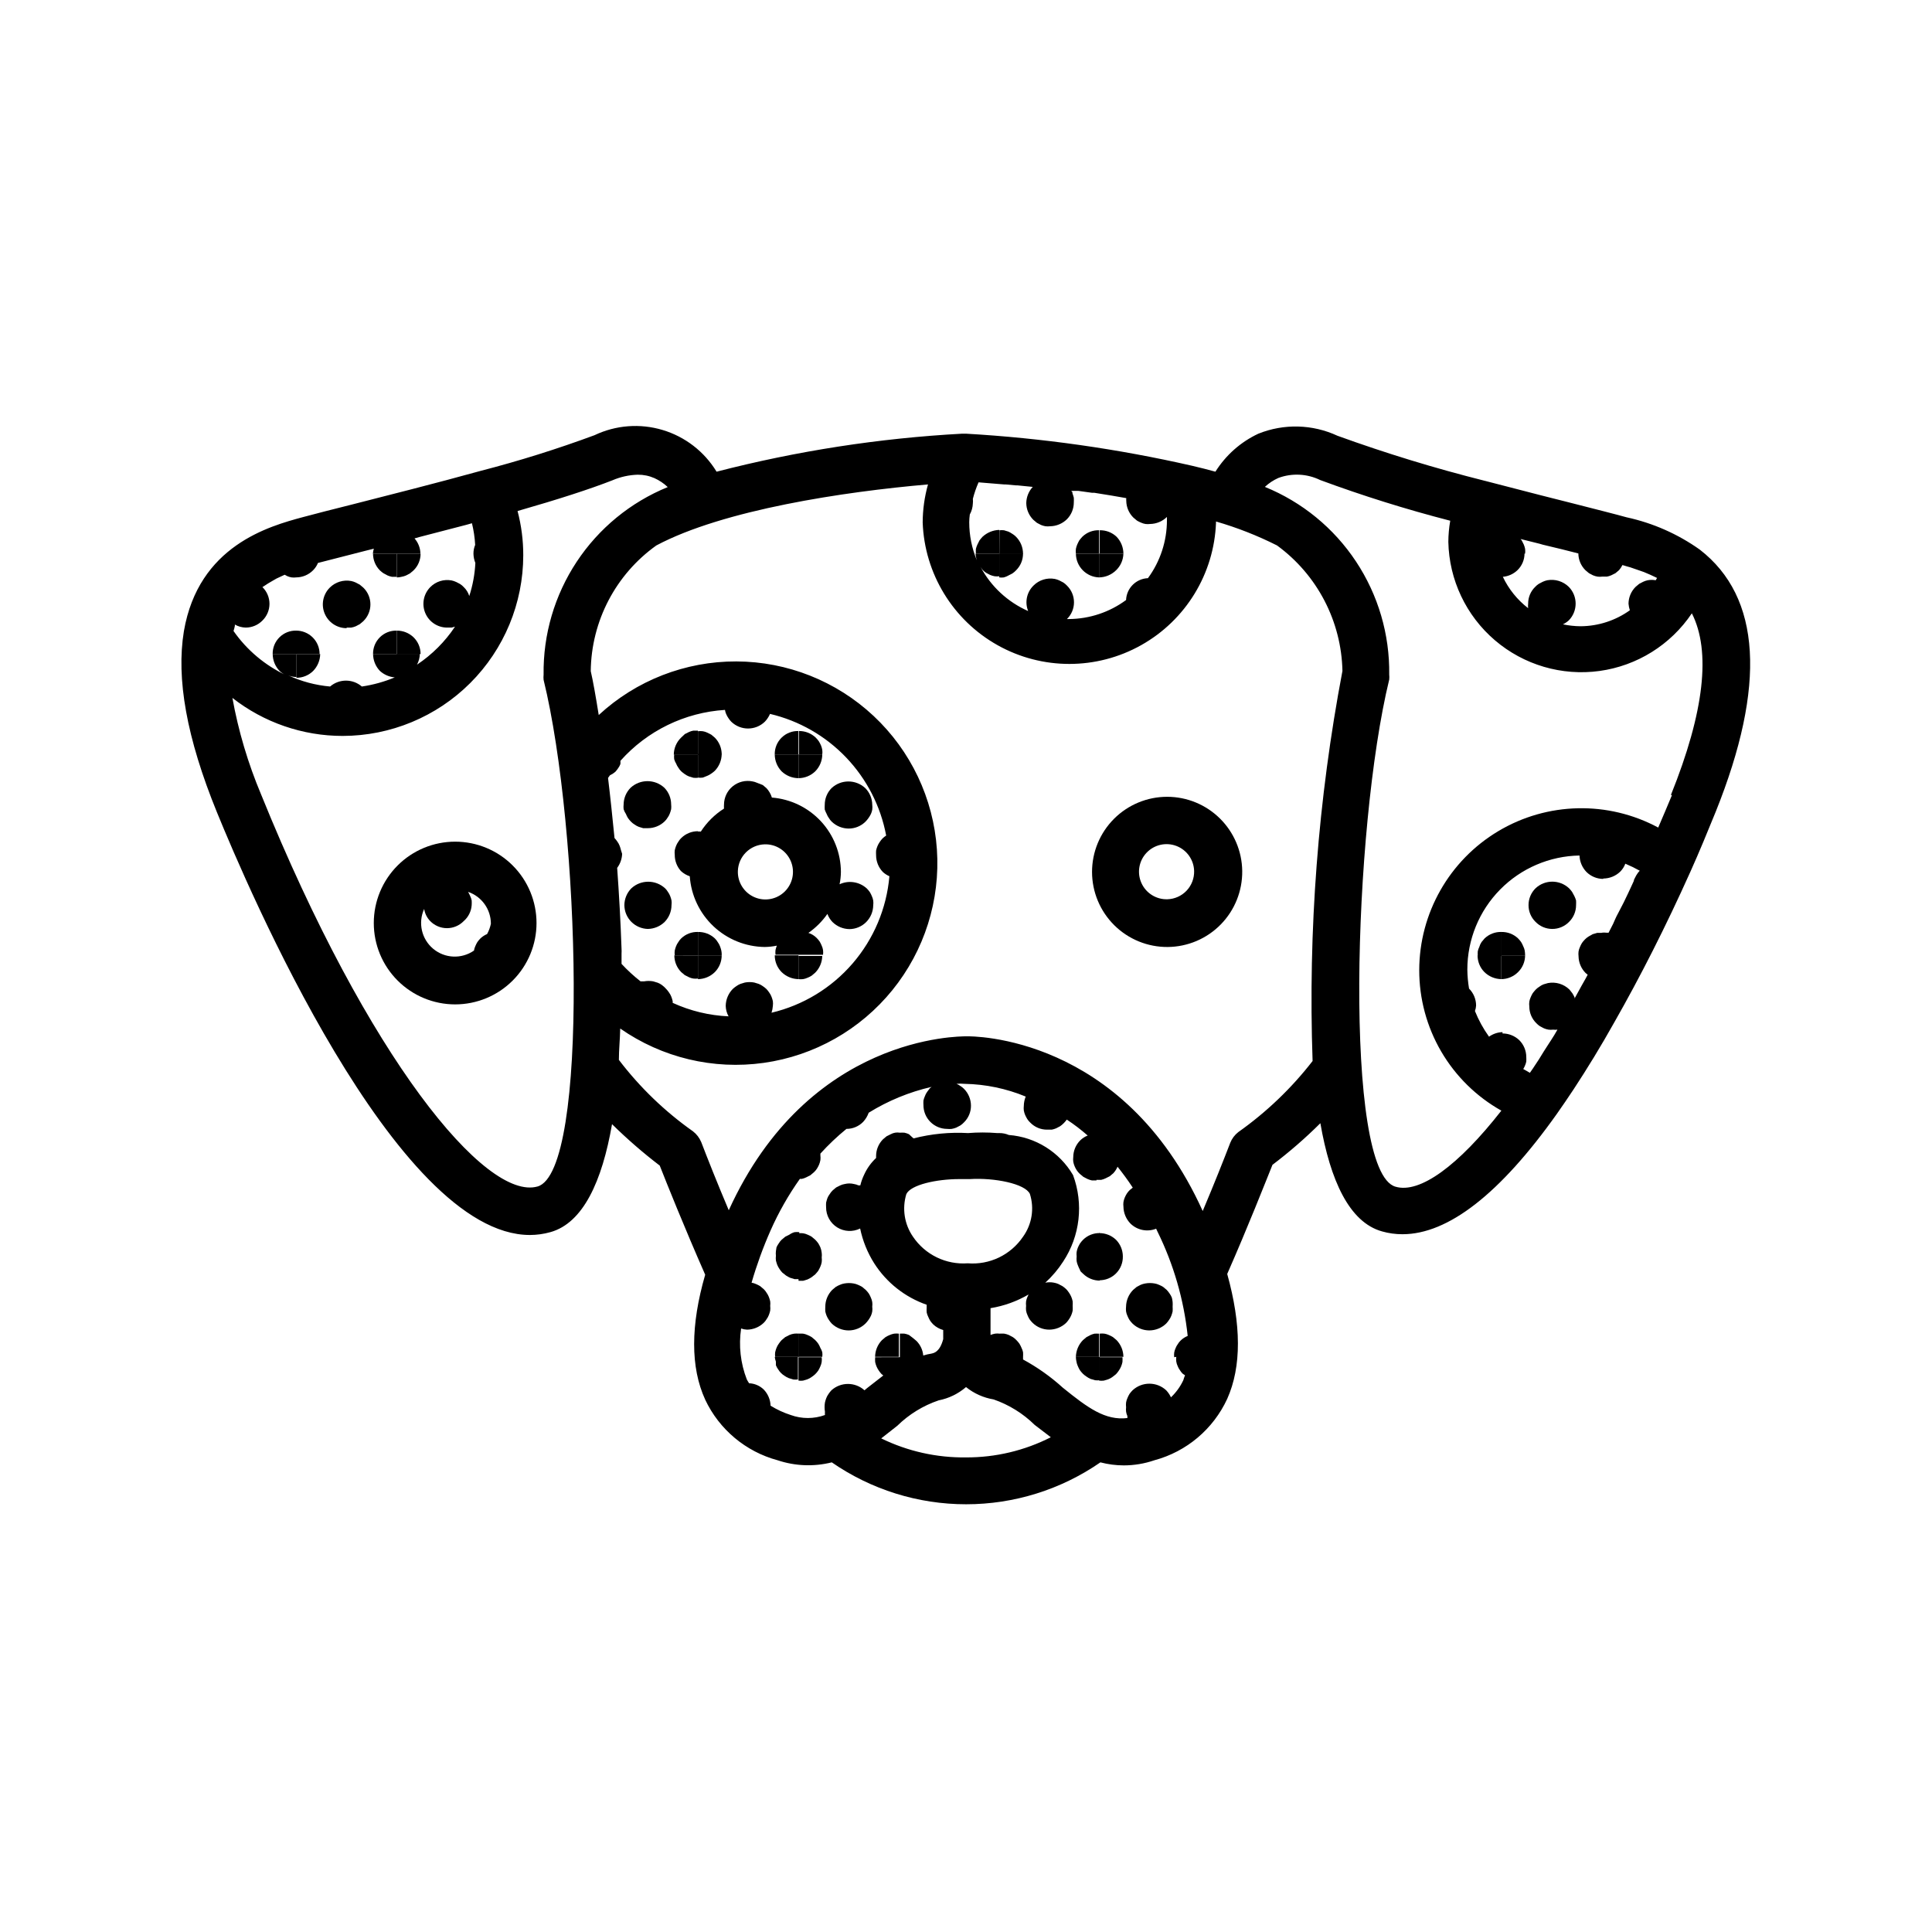 <?xml version="1.0" encoding="UTF-8"?>
<!-- Uploaded to: SVG Repo, www.svgrepo.com, Generator: SVG Repo Mixer Tools -->
<svg fill="#000000" width="800px" height="800px" version="1.1" viewBox="144 144 512 512" xmlns="http://www.w3.org/2000/svg">
 <g>
  <path d="m435.27 470.79v12.496-0.004c1.68 0.027 3.297-0.625 4.484-1.812s1.84-2.805 1.812-4.484c0.004-1.66-0.648-3.254-1.812-4.434-1.207-1.152-2.816-1.789-4.484-1.762z"/>
  <path d="m454.56 487.91c-0.152-0.395-0.355-0.77-0.605-1.109-0.223-0.34-0.477-0.66-0.758-0.957l-0.957-0.805c-0.352-0.215-0.723-0.402-1.105-0.555-0.371-0.172-0.758-0.289-1.16-0.355-0.816-0.148-1.652-0.148-2.469 0-0.414 0.074-0.82 0.191-1.211 0.355l-1.059 0.555-0.957 0.805h0.004c-1.172 1.184-1.84 2.769-1.867 4.434-0.047 0.418-0.047 0.84 0 1.258 0.066 0.402 0.184 0.793 0.355 1.16 0.152 0.383 0.34 0.754 0.551 1.109 0.242 0.34 0.512 0.66 0.809 0.957 1.188 1.156 2.777 1.805 4.434 1.812 1.672-0.004 3.277-0.652 4.484-1.812 0.277-0.297 0.531-0.617 0.754-0.957 0.25-0.34 0.453-0.715 0.605-1.109 0.148-0.375 0.266-0.766 0.352-1.16 0.027-0.418 0.027-0.84 0-1.258 0.027-0.402 0.027-0.805 0-1.211-0.035-0.391-0.105-0.777-0.199-1.156z"/>
  <path d="m438.94 498.34c-0.352-0.215-0.723-0.402-1.105-0.555-0.371-0.172-0.758-0.289-1.16-0.355-0.418-0.051-0.84-0.051-1.258 0v6.144h6.297v0.004c-0.016-1.656-0.664-3.242-1.816-4.434z"/>
  <path d="m435.27 509.88c0.418 0.051 0.84 0.051 1.258 0l1.16-0.352c0.395-0.152 0.766-0.355 1.109-0.605l0.957-0.754c0.277-0.297 0.531-0.617 0.754-0.957 0.473-0.684 0.797-1.457 0.957-2.269 0.027-0.418 0.027-0.84 0-1.258h-6.195z"/>
  <path d="m430.23 473.5c-0.203 0.344-0.391 0.695-0.555 1.059-0.164 0.387-0.281 0.793-0.352 1.207-0.047 0.402-0.047 0.809 0 1.211-0.047 0.418-0.047 0.84 0 1.258 0.07 0.402 0.188 0.789 0.352 1.16 0.16 0.414 0.348 0.816 0.555 1.211 0 0.301 0.504 0.656 0.805 0.957 1.184 1.164 2.777 1.816 4.434 1.812v-12.594c-1.652-0.039-3.254 0.598-4.434 1.762-0.293 0.297-0.562 0.617-0.805 0.957z"/>
  <path d="m433 497.79-1.059 0.555-0.957 0.805h0.004c-1.164 1.188-1.828 2.773-1.867 4.434h6.148v-6.148c-0.402-0.023-0.809-0.023-1.211 0-0.363 0.082-0.719 0.203-1.059 0.355z"/>
  <path d="m429.27 504.84c0.062 0.402 0.184 0.793 0.352 1.16 0.156 0.383 0.34 0.754 0.555 1.109 0.242 0.34 0.512 0.66 0.809 0.957 0.293 0.277 0.613 0.531 0.957 0.754 0.328 0.238 0.684 0.441 1.055 0.605l1.211 0.352c0.402 0.051 0.809 0.051 1.211 0v-6.195h-6.301c0 0.426 0.051 0.848 0.152 1.258z"/>
  <path d="m361.41 474.56c-0.164-0.363-0.348-0.715-0.555-1.059-0.238-0.34-0.508-0.66-0.805-0.957l-0.957-0.805c-0.355-0.215-0.727-0.402-1.109-0.555-0.367-0.172-0.758-0.289-1.16-0.352-0.398-0.051-0.805-0.051-1.207 0v12.594h1.211l1.16-0.352h-0.004c0.387-0.172 0.758-0.375 1.109-0.605l0.957-0.754c0.301-0.301 0.555-0.656 0.805-0.957v-0.004c0.207-0.359 0.391-0.727 0.555-1.105 0.164-0.371 0.281-0.762 0.352-1.16 0.051-0.418 0.051-0.84 0-1.258 0.051-0.402 0.051-0.809 0-1.211-0.047-0.5-0.168-0.992-0.352-1.461z"/>
  <path d="m382.21 503.58v-6.148c-0.418-0.051-0.844-0.051-1.262 0-0.398 0.07-0.785 0.191-1.156 0.355-0.387 0.152-0.754 0.34-1.109 0.555l-0.957 0.805c-1.152 1.191-1.801 2.777-1.812 4.434z"/>
  <path d="m362.71 491.54c0.164 0.816 0.488 1.586 0.961 2.269 0.223 0.34 0.473 0.66 0.754 0.957 1.207 1.16 2.812 1.809 4.484 1.812 1.656-0.008 3.246-0.656 4.434-1.812 0.293-0.297 0.562-0.617 0.805-0.957 0.25-0.352 0.469-0.723 0.656-1.109 0.168-0.367 0.289-0.758 0.352-1.16 0.051-0.418 0.051-0.84 0-1.258 0.051-0.402 0.051-0.809 0-1.211-0.062-0.398-0.184-0.789-0.352-1.156-0.156-0.383-0.34-0.754-0.555-1.109-0.242-0.34-0.512-0.66-0.805-0.957l-0.957-0.805c-0.355-0.215-0.727-0.402-1.109-0.555-0.367-0.172-0.758-0.289-1.16-0.355-0.816-0.148-1.652-0.148-2.469 0-0.398 0.066-0.789 0.184-1.156 0.355-0.387 0.152-0.758 0.34-1.109 0.555l-0.957 0.805c-1.156 1.188-1.809 2.777-1.816 4.434-0.023 0.418-0.023 0.84 0 1.258z"/>
  <path d="m361.41 501.21c-0.152-0.387-0.34-0.754-0.555-1.109-0.238-0.34-0.508-0.66-0.805-0.957l-0.957-0.805c-0.355-0.215-0.727-0.402-1.109-0.555-0.367-0.172-0.758-0.289-1.16-0.355-0.402-0.023-0.805-0.023-1.207 0v6.144h6.297v0.004c0.051-0.402 0.051-0.809 0-1.211-0.113-0.406-0.281-0.797-0.504-1.156z"/>
  <path d="m355.61 509.88c0.402 0.051 0.809 0.051 1.207 0l1.16-0.352c0.395-0.152 0.77-0.355 1.109-0.605 0.34-0.223 0.66-0.477 0.957-0.754 0.297-0.297 0.566-0.617 0.805-0.957 0.215-0.355 0.402-0.727 0.555-1.109 0.172-0.367 0.289-0.758 0.352-1.16 0.055-0.418 0.055-0.84 0-1.258h-6.144z"/>
  <path d="m353.2 471.19-1.109 0.555-0.957 0.805c-0.293 0.285-0.547 0.605-0.754 0.957-0.242 0.332-0.441 0.684-0.605 1.059-0.066 0.332-0.117 0.668-0.152 1.008-0.047 0.402-0.047 0.809 0 1.207-0.051 0.422-0.051 0.844 0 1.262 0.094 0.391 0.211 0.781 0.352 1.16 0.164 0.387 0.367 0.758 0.605 1.105 0.223 0.344 0.473 0.664 0.758 0.957l0.957 0.754v0.004c0.352 0.23 0.723 0.434 1.105 0.605l1.16 0.352h1.258v-12.445c-0.418-0.051-0.84-0.051-1.258 0-0.488 0.141-0.949 0.359-1.359 0.656z"/>
  <path d="m353.2 497.79-1.109 0.555-0.957 0.805c-0.277 0.297-0.531 0.617-0.754 0.957-0.25 0.34-0.457 0.715-0.605 1.109-0.148 0.375-0.266 0.762-0.352 1.156-0.051 0.402-0.051 0.809 0 1.211h6.297v-6.148c-0.418-0.051-0.844-0.051-1.262 0-0.434 0.055-0.859 0.176-1.258 0.355z"/>
  <path d="m349.62 504.84c-0.02 0.32-0.02 0.641 0 0.957 0.152 0.395 0.355 0.77 0.605 1.109 0.422 0.703 1.012 1.289 1.711 1.715 0.344 0.25 0.715 0.453 1.109 0.602l1.16 0.352v0.004c0.418 0.047 0.84 0.047 1.258 0v-5.996h-6.144c0.047 0.43 0.148 0.855 0.301 1.258z"/>
  <path d="m594.47 289.66c-5.82-4.137-12.418-7.051-19.395-8.566-3.074-0.855-8.113-2.117-14.207-3.68l-8.566-2.168-14.812-3.828v0.004c-13.211-3.316-26.242-7.301-39.047-11.941-6.609-3.066-14.195-3.269-20.957-0.551-4.684 2.191-8.637 5.691-11.387 10.074-1.965-0.555-4.031-1.059-6.144-1.562-19.715-4.5-39.77-7.348-59.953-8.512h-1.008c-21.98 1.191-43.785 4.566-65.094 10.074-3.238-5.328-8.336-9.27-14.312-11.055-5.973-1.789-12.398-1.297-18.031 1.383-9.91 3.668-20 6.828-30.23 9.469-11.992 3.324-24.688 6.5-33.906 8.867-5.391 1.359-9.824 2.469-13.148 3.375-8.969 2.418-27.66 7.559-31.539 30.23-2.066 12.547 0.707 28.266 8.766 48.012 8.062 19.75 47.359 112 82.93 112 1.84-0.004 3.668-0.258 5.441-0.758 8.664-2.418 13.703-13.504 16.324-28.617h-0.004c3.984 3.922 8.207 7.59 12.648 10.984 1.863 4.734 6.5 16.324 12.043 28.918-3.879 13.402-3.93 24.535 0 33.102h-0.004c3.727 7.918 10.746 13.793 19.195 16.07 4.637 1.551 9.617 1.742 14.359 0.555 10.461 7.234 22.875 11.109 35.594 11.109s25.133-3.875 35.594-11.109c2.023 0.527 4.106 0.801 6.199 0.805 2.758-0.004 5.5-0.465 8.109-1.359 8.527-2.293 15.594-8.254 19.297-16.273 3.828-8.566 3.727-19.699 0-33.102 5.543-12.594 10.078-24.184 11.992-28.918h-0.004c4.477-3.387 8.719-7.074 12.699-11.031 2.621 15.113 7.656 26.25 16.324 28.668h-0.004c1.77 0.504 3.602 0.758 5.441 0.754 12.09 0 25.844-10.68 40.91-31.891 1.461-2.066 2.922-4.231 4.434-6.5 3.578-5.441 7.254-11.438 10.832-17.836 6.801-11.941 13.551-25.191 20.152-39.902 2.266-5.039 4.535-10.531 6.699-15.871 13.402-33.398 12.043-56.828-4.231-69.422zm-53.809 1.059h1.211v-5.039 5.039h6.297c0.047-0.418 0.047-0.84 0-1.262-0.078-0.395-0.195-0.785-0.352-1.156l-0.555-1.109-0.301-0.352 5.039 1.258 0.855 0.25 5.039 1.211 4.383 1.109c0.016 1.664 0.684 3.258 1.863 4.434l0.957 0.805 1.059 0.555c0.387 0.164 0.793 0.281 1.207 0.352 0.402 0.051 0.809 0.051 1.211 0v-4.637 4.637h1.258c0.398-0.07 0.789-0.188 1.16-0.352l1.109-0.555 0.957-0.805c0.359-0.414 0.664-0.871 0.906-1.359l1.16 0.352 0.906 0.25 2.621 0.906 1.008 0.352c1.16 0.453 2.316 1.008 3.477 1.562l-0.004 0.004c-0.105 0.207-0.223 0.41-0.352 0.605-0.699-0.129-1.418-0.129-2.117 0-0.418 0.086-0.82 0.223-1.207 0.402l-1.059 0.555-0.957 0.805c-1.18 1.176-1.848 2.769-1.867 4.434 0.047 0.602 0.164 1.191 0.355 1.762-3.809 2.727-8.367 4.203-13.051 4.234-1.574-0.016-3.144-0.184-4.684-0.504 0.566-0.277 1.094-0.633 1.562-1.059 2.406-2.465 2.406-6.402 0-8.867-1.5-1.477-3.625-2.133-5.695-1.762-0.414 0.086-0.82 0.223-1.207 0.402l-1.059 0.555c-0.352 0.227-0.672 0.496-0.957 0.805-1.199 1.164-1.871 2.762-1.863 4.434-0.051 0.402-0.051 0.809 0 1.207-2.859-2.203-5.156-5.051-6.703-8.312 1.457-0.129 2.824-0.75 3.879-1.762 1.199-1.164 1.871-2.766 1.867-4.434h-6.148v5.039-5.039zm-139.65-10.379c0.492-0.898 0.77-1.898 0.805-2.922 0.047-0.402 0.047-0.809 0-1.211 0.383-1.5 0.887-2.965 1.512-4.383l6.75 0.555h0.402l2.769 0.25h0.402l4.031 0.402 0.004 0.004c-1.078 1.168-1.688 2.691-1.715 4.281 0.016 1.664 0.688 3.258 1.863 4.434l0.957 0.805 1.059 0.555c0.391 0.164 0.793 0.285 1.211 0.355 0.402 0.047 0.809 0.047 1.207 0 1.68-0.023 3.285-0.691 4.484-1.867 1.164-1.18 1.816-2.773 1.816-4.434 0.023-0.418 0.023-0.84 0-1.258-0.098-0.395-0.215-0.781-0.355-1.16 0-0.25 0-0.402-0.352-0.656h1.914l3.629 0.504h0.605l4.383 0.707 4.082 0.707h-0.004c-0.023 0.234-0.023 0.469 0 0.703 0.016 1.668 0.688 3.258 1.863 4.434l0.957 0.805v0.004c0.355 0.215 0.727 0.398 1.109 0.555 0.371 0.168 0.758 0.285 1.16 0.352 0.402 0.047 0.809 0.047 1.207 0 1.68-0.023 3.285-0.691 4.484-1.863v0.855c0 5.527-1.762 10.91-5.035 15.367-3.148 0.129-5.668 2.648-5.797 5.793-4.379 3.231-9.668 4.996-15.113 5.039h-0.805c0.082 0.02 0.168 0.02 0.25 0 1.195-1.168 1.867-2.766 1.867-4.434 0-1.672-0.672-3.269-1.867-4.434-0.285-0.309-0.605-0.578-0.957-0.809l-1.059-0.555c-0.387-0.176-0.793-0.312-1.207-0.402-2.059-0.375-4.168 0.281-5.644 1.766-1.793 1.754-2.352 4.422-1.41 6.75-5.414-2.383-9.867-6.519-12.645-11.738 0.168 0.281 0.352 0.547 0.555 0.805 0.281 0.309 0.605 0.578 0.957 0.809l1.059 0.555v-0.004c0.387 0.164 0.793 0.285 1.207 0.355 0.402 0.047 0.809 0.047 1.211 0v-5.996h-6.301c0.043 0.602 0.16 1.191 0.355 1.762-1.328-3.191-2.012-6.617-2.016-10.074 0.004-0.691 0.055-1.383 0.152-2.066zm-194.77 29.523v-0.352c0.871 0.508 1.859 0.785 2.871 0.805 1.668 0 3.266-0.672 4.434-1.863 1.195-1.168 1.867-2.766 1.867-4.434 0-1.668-0.672-3.269-1.867-4.434l0.555-0.352c0.605-0.402 1.211-0.805 1.863-1.16l1.309-0.754 2.168-1.008 0.656 0.352c0.367 0.168 0.758 0.289 1.156 0.352 0.418 0.055 0.844 0.055 1.262 0v-2.016 2.016c1.664-0.016 3.258-0.684 4.434-1.863 0.562-0.559 1.012-1.227 1.309-1.965l12.395-3.176 2.418-0.605v0.004c-0.133 0.426-0.219 0.863-0.254 1.309h6.297v-2.82 2.82h6.301c-0.02-1.488-0.574-2.918-1.562-4.031l1.211-0.352 5.039-1.309 2.519-0.656 5.039-1.309 1.41-0.402-0.004-0.004c0.465 1.883 0.75 3.809 0.855 5.746-0.305 0.734-0.457 1.52-0.453 2.316 0.016 0.848 0.188 1.684 0.504 2.469-0.148 2.981-0.688 5.93-1.613 8.766-0.277-0.902-0.777-1.715-1.461-2.367-0.281-0.309-0.605-0.578-0.957-0.809l-1.059-0.555v0.004c-0.387-0.18-0.789-0.316-1.207-0.406-2.059-0.383-4.172 0.277-5.644 1.766-1.781 1.801-2.312 4.496-1.348 6.836 0.969 2.344 3.246 3.879 5.781 3.894h1.211l0.906-0.25c-2.656 3.992-6.082 7.414-10.074 10.074 0.473-0.883 0.73-1.867 0.754-2.871h-6.098v5.945-5.894h-6.297c0.008 1.672 0.656 3.277 1.816 4.484 1.082 0.988 2.465 1.59 3.93 1.711-2.793 1.168-5.723 1.98-8.719 2.418-2.418-2.082-5.996-2.082-8.414 0-3.856-0.34-7.621-1.344-11.133-2.973 0.699 0.301 1.453 0.453 2.219 0.453v-6.094h-6.301c0.008 1.672 0.656 3.277 1.816 4.484 0.512 0.488 1.109 0.879 1.762 1.156-5.602-2.621-10.414-6.668-13.957-11.738 0.145-0.445 0.262-0.898 0.355-1.359zm80.207 148.57c-13.754 3.879-44.891-33.906-73.254-103.89-3.465-8.227-6.019-16.809-7.609-25.594 8.34 6.531 18.629 10.082 29.223 10.078 12.688-0.016 24.855-5.062 33.828-14.035s14.02-21.137 14.031-33.828c0.008-3.961-0.5-7.906-1.512-11.738 10.883-3.125 19.145-5.793 25.191-8.16v-0.004c2.106-0.898 4.363-1.395 6.652-1.461 1.523-0.016 3.035 0.293 4.434 0.91 1.297 0.586 2.488 1.387 3.523 2.367-9.844 4.019-18.254 10.914-24.121 19.785s-8.926 19.305-8.777 29.941c-0.047 0.449-0.047 0.906 0 1.359 9.625 39.195 12.195 130.34-1.609 134.27zm22.117-89.125c-0.09-0.395-0.207-0.781-0.355-1.16-0.148-0.395-0.352-0.766-0.602-1.105-0.227-0.344-0.477-0.664-0.758-0.957-0.555-5.594-1.109-10.934-1.715-15.922l0.504-0.707h0.004c0.508-0.234 0.984-0.539 1.41-0.906 0.277-0.297 0.531-0.617 0.754-0.957 0.25-0.34 0.453-0.711 0.605-1.109 0.027-0.281 0.027-0.57 0-0.855 7.098-7.973 17.055-12.824 27.711-13.5 0.051 0.363 0.152 0.719 0.301 1.059 0.16 0.387 0.363 0.758 0.605 1.105 0.219 0.344 0.473 0.664 0.754 0.957 2.484 2.414 6.434 2.414 8.918 0 0.281-0.293 0.535-0.613 0.758-0.957 0.238-0.348 0.441-0.719 0.602-1.105 7.703 1.812 14.711 5.828 20.176 11.551 5.465 5.727 9.152 12.914 10.609 20.691-0.344 0.219-0.664 0.473-0.957 0.754-0.281 0.297-0.535 0.617-0.758 0.957-0.469 0.684-0.797 1.457-0.957 2.269-0.023 0.402-0.023 0.805 0 1.207-0.004 1.676 0.645 3.285 1.812 4.484 0.508 0.461 1.086 0.836 1.715 1.109-0.742 8.547-4.16 16.645-9.77 23.137-5.606 6.496-13.117 11.055-21.469 13.035 0.191-0.586 0.309-1.195 0.355-1.812 0.051-0.418 0.051-0.84 0-1.258-0.09-0.395-0.207-0.785-0.355-1.16-0.148-0.395-0.352-0.766-0.602-1.109-0.223-0.34-0.477-0.664-0.758-0.957-0.297-0.277-0.617-0.531-0.957-0.754-0.34-0.25-0.715-0.453-1.109-0.605l-1.16-0.352h0.004c-0.816-0.152-1.652-0.152-2.469 0l-1.16 0.352c-0.395 0.152-0.766 0.355-1.109 0.605-0.34 0.223-0.66 0.477-0.957 0.754-1.172 1.203-1.84 2.805-1.863 4.484 0.023 0.973 0.285 1.922 0.758 2.769-5.125-0.223-10.152-1.438-14.812-3.574v-0.453c-0.09-0.395-0.207-0.785-0.355-1.16-0.148-0.395-0.352-0.766-0.602-1.109-0.223-0.34-0.477-0.664-0.758-0.957-0.344-0.395-0.734-0.75-1.156-1.059-0.344-0.25-0.715-0.453-1.109-0.602l-1.16-0.352v-0.004c-0.816-0.148-1.652-0.148-2.469 0h-0.906c-1.801-1.406-3.484-2.957-5.039-4.633v-2.168-0.555c0.027-0.418 0.027-0.84 0-1.258-0.25-7.203-0.656-14.461-1.16-21.461l0.004-0.004c0.809-1.078 1.266-2.379 1.309-3.727-0.086-0.324-0.184-0.645-0.301-0.957zm91.441 160.92c-7.781 0.102-15.48-1.621-22.473-5.039l4.231-3.324h0.004c3.106-3.047 6.859-5.356 10.98-6.754 2.684-0.523 5.188-1.738 7.258-3.523 2.109 1.703 4.625 2.832 7.305 3.273 4.082 1.414 7.801 3.719 10.883 6.75l4.281 3.273v0.004c-6.957 3.539-14.66 5.371-22.469 5.34zm-14.059-58.492c-2.277-3.297-2.926-7.453-1.762-11.285 1.16-2.469 7.961-3.981 14.055-3.981h2.769c6.5-0.402 14.66 1.211 15.922 3.93 1.219 3.852 0.547 8.055-1.812 11.336-1.598 2.367-3.801 4.269-6.375 5.512-2.578 1.238-5.438 1.77-8.285 1.539-2.828 0.207-5.656-0.336-8.207-1.574-2.547-1.238-4.723-3.129-6.305-5.477zm69.777 31.84c-0.051 0.418-0.051 0.84 0 1.258 0.066 0.402 0.184 0.793 0.355 1.16 0.148 0.395 0.352 0.77 0.602 1.109 0.207 0.352 0.465 0.672 0.758 0.957 0.191 0.145 0.395 0.281 0.605 0.402-0.176 0.43-0.328 0.867-0.457 1.309-0.797 1.703-1.91 3.242-3.273 4.535-0.148-0.312-0.316-0.613-0.504-0.906-0.223-0.34-0.477-0.66-0.754-0.957-2.516-2.336-6.406-2.336-8.918 0-0.297 0.297-0.566 0.617-0.809 0.957-0.211 0.355-0.398 0.723-0.551 1.109-0.172 0.367-0.289 0.758-0.355 1.156-0.051 0.418-0.051 0.844 0 1.262-0.047 0.402-0.047 0.809 0 1.207 0.066 0.402 0.184 0.793 0.355 1.16-0.027 0.168-0.027 0.336 0 0.504-5.894 0.707-10.531-2.719-17.078-8.012h-0.004c-3.211-2.918-6.762-5.438-10.578-7.508v-0.707 0.004c0.023-0.402 0.023-0.809 0-1.211-0.082-0.402-0.219-0.793-0.402-1.156-0.156-0.387-0.34-0.754-0.555-1.109-0.242-0.34-0.512-0.66-0.809-0.957-0.281-0.309-0.605-0.578-0.957-0.805l-1.059-0.555h0.004c-0.391-0.164-0.797-0.281-1.211-0.355-0.402-0.023-0.805-0.023-1.211 0v5.039-5.039c-0.398-0.047-0.805-0.047-1.207 0-0.414 0.074-0.82 0.191-1.211 0.355v-7.106c3.555-0.578 6.969-1.809 10.078-3.625l-0.301 0.656v-0.004c-0.172 0.367-0.289 0.758-0.355 1.16-0.047 0.402-0.047 0.809 0 1.207-0.047 0.422-0.047 0.844 0 1.262 0.066 0.398 0.184 0.789 0.355 1.156 0.152 0.387 0.336 0.758 0.551 1.109 0.242 0.344 0.512 0.664 0.809 0.957 1.18 1.168 2.773 1.816 4.434 1.816 1.672-0.008 3.277-0.656 4.484-1.816 0.277-0.297 0.531-0.617 0.754-0.957 0.469-0.684 0.797-1.453 0.957-2.266 0.027-0.422 0.027-0.84 0-1.262 0.027-0.402 0.027-0.805 0-1.207-0.16-0.812-0.488-1.586-0.957-2.269-0.223-0.34-0.477-0.66-0.754-0.957-0.316-0.293-0.652-0.562-1.008-0.805l-1.059-0.555c-0.371-0.164-0.762-0.281-1.16-0.352-0.766-0.152-1.551-0.152-2.316 0 1.812-1.652 3.406-3.531 4.734-5.594 4.481-6.785 5.453-15.301 2.621-22.922-3.594-6.117-9.953-10.09-17.027-10.629-0.797-0.344-1.656-0.516-2.519-0.504h-0.555c-2.566-0.211-5.144-0.211-7.711 0-4.863-0.277-9.738 0.195-14.457 1.41l-0.402-0.355-0.809-0.754c-0.387-0.18-0.789-0.316-1.207-0.402-0.402-0.027-0.809-0.027-1.211 0v2.672-2.672c-0.828-0.145-1.68 0-2.418 0.402l-1.109 0.555-0.957 0.805c-1.164 1.184-1.816 2.773-1.812 4.434v0.504c-1.336 1.258-2.418 2.762-3.172 4.434-0.434 0.902-0.773 1.848-1.008 2.82-0.168-0.016-0.34-0.016-0.504 0-0.371-0.168-0.758-0.289-1.16-0.352-0.809-0.203-1.66-0.203-2.469 0-0.402 0.062-0.789 0.184-1.16 0.352l-1.109 0.555-0.957 0.805 0.004 0.004c-0.293 0.285-0.547 0.605-0.758 0.957-0.25 0.32-0.453 0.68-0.605 1.055-0.141 0.398-0.258 0.801-0.352 1.211-0.023 0.402-0.023 0.805 0 1.211-0.016 2.168 1.094 4.188 2.934 5.34 1.84 1.148 4.141 1.262 6.086 0.301 0.68 3.273 1.941 6.394 3.727 9.219 3.269 5.121 8.168 8.988 13.906 10.984v0.754c-0.027 0.422-0.027 0.844 0 1.262 0.082 0.402 0.215 0.793 0.402 1.16 0.156 0.383 0.34 0.754 0.555 1.105 0.242 0.344 0.512 0.664 0.805 0.957 0.746 0.688 1.645 1.191 2.621 1.461v2.418c-0.906 3.375-2.418 3.68-3.125 3.828v0.004c-0.734 0.113-1.457 0.281-2.164 0.504-0.133-1.441-0.754-2.793-1.766-3.832l-0.957-0.805-1.059-0.805c-0.387-0.164-0.793-0.281-1.207-0.355-0.402-0.023-0.809-0.023-1.211 0v8.363-2.117l-6.547 0.004c-0.027 0.418-0.027 0.84 0 1.258 0.16 0.812 0.484 1.586 0.957 2.269 0.223 0.34 0.477 0.66 0.754 0.957l0.453 0.352-4.332 3.375-0.656 0.555c-2.488-2.246-6.273-2.246-8.766 0-0.277 0.297-0.531 0.617-0.754 0.957-0.25 0.34-0.453 0.715-0.605 1.109-0.148 0.375-0.266 0.762-0.352 1.156-0.137 0.82-0.137 1.652 0 2.469-0.023 0.285-0.023 0.574 0 0.859-2.93 1.062-6.141 1.062-9.07 0-1.875-0.602-3.668-1.43-5.34-2.469-0.055-1.605-0.703-3.129-1.812-4.285-1.047-1.012-2.426-1.605-3.879-1.66-0.223-0.324-0.422-0.664-0.605-1.008-1.672-4.293-2.191-8.949-1.512-13.504 0.504 0.18 1.027 0.281 1.562 0.305 1.656-0.016 3.242-0.664 4.434-1.816 0.293-0.281 0.547-0.605 0.754-0.957 0.25-0.34 0.453-0.711 0.605-1.109 0.148-0.375 0.266-0.762 0.352-1.156 0.051-0.418 0.051-0.84 0-1.262 0.051-0.398 0.051-0.805 0-1.207-0.086-0.395-0.203-0.781-0.352-1.16-0.152-0.395-0.355-0.766-0.605-1.109-0.207-0.352-0.461-0.672-0.754-0.957l-0.957-0.805c-0.355-0.215-0.727-0.398-1.109-0.555-0.367-0.168-0.758-0.289-1.16-0.352 1.367-4.727 3.051-9.355 5.039-13.855 2.125-4.797 4.727-9.371 7.758-13.652h0.504c0.402-0.082 0.793-0.219 1.16-0.402l1.109-0.555 0.957-0.805v-0.004c0.305-0.281 0.578-0.605 0.805-0.957 0.215-0.336 0.398-0.688 0.555-1.055 0.164-0.391 0.281-0.797 0.352-1.211 0.051-0.402 0.051-0.809 0-1.211v-0.504c2.137-2.352 4.441-4.539 6.902-6.547 1.672 0.004 3.269-0.668 4.434-1.863 0.648-0.699 1.145-1.523 1.461-2.418 5.144-3.188 10.777-5.504 16.676-6.856l-0.453 0.352-0.754 1.008v0.004c-0.234 0.324-0.422 0.68-0.555 1.059-0.18 0.387-0.316 0.789-0.402 1.207-0.027 0.402-0.027 0.809 0 1.211 0 1.668 0.66 3.269 1.844 4.453 1.18 1.18 2.781 1.844 4.453 1.844 0.402 0.047 0.805 0.047 1.207 0 0.418-0.07 0.82-0.191 1.211-0.352l1.059-0.555c0.352-0.23 0.672-0.5 0.957-0.809 1.195-1.164 1.871-2.762 1.863-4.434-0.004-1.68-0.672-3.293-1.863-4.484-0.289-0.289-0.609-0.543-0.957-0.754-0.316-0.223-0.652-0.41-1.008-0.555 0.703-0.074 1.41-0.074 2.113 0 5.574 0.102 11.074 1.246 16.223 3.375-0.32 0.785-0.492 1.621-0.504 2.469-0.047 0.402-0.047 0.809 0 1.211 0.074 0.414 0.191 0.82 0.355 1.207 0.164 0.363 0.348 0.719 0.555 1.059 0.227 0.352 0.496 0.672 0.805 0.957 1.164 1.199 2.766 1.871 4.434 1.863h1.258c0.398-0.078 0.785-0.195 1.16-0.352l1.059-0.555c0.684-0.48 1.281-1.078 1.762-1.762 1.945 1.281 3.797 2.695 5.543 4.231-0.734 0.281-1.402 0.711-1.965 1.262-1.18 1.176-1.848 2.766-1.863 4.434-0.051 0.398-0.051 0.805 0 1.207 0.07 0.414 0.188 0.82 0.352 1.211 0.156 0.367 0.34 0.719 0.555 1.059 0.227 0.352 0.5 0.672 0.805 0.957l0.957 0.805 1.059 0.555c0.387 0.18 0.793 0.312 1.211 0.402h1.211l-0.004-9.875v9.723h1.262c0.398-0.086 0.789-0.219 1.156-0.402l1.109-0.555 0.957-0.805c0.461-0.508 0.836-1.086 1.109-1.715 1.359 1.715 2.719 3.527 4.031 5.543l-0.754 0.605h-0.004c-0.305 0.285-0.578 0.605-0.805 0.957-0.215 0.336-0.398 0.691-0.555 1.059-0.164 0.387-0.281 0.793-0.352 1.207-0.051 0.402-0.051 0.809 0 1.211 0.023 1.68 0.691 3.281 1.863 4.484 1.797 1.762 4.465 2.293 6.801 1.359l0.352 0.754c4.281 8.68 6.992 18.043 8.012 27.66-0.691 0.281-1.324 0.691-1.863 1.211-0.293 0.281-0.547 0.605-0.758 0.957-0.25 0.34-0.453 0.711-0.602 1.109-0.172 0.367-0.289 0.758-0.355 1.156-0.047 0.402-0.047 0.809 0 1.211zm36.125-78.395c-5.602 7.219-12.238 13.57-19.699 18.844-0.941 0.738-1.668 1.711-2.117 2.82-1.664 4.332-4.231 10.832-7.305 18.086-21.16-46.699-61.113-46.348-62.723-46.297-1.613 0.051-41.715-0.402-62.875 46.098-3.074-7.254-5.644-13.754-7.305-18.086h-0.004c-0.465-1.113-1.211-2.086-2.164-2.824-7.477-5.277-14.102-11.664-19.648-18.941 0-2.719 0.301-5.492 0.352-8.312 11.082 7.734 24.68 10.988 38.062 9.098 13.383-1.887 25.551-8.773 34.062-19.27 8.508-10.5 12.727-23.832 11.801-37.312-0.922-13.484-6.918-26.117-16.781-35.355s-22.859-14.402-36.371-14.445c-13.516-0.043-26.543 5.031-36.465 14.207-0.805-5.039-1.512-9.02-2.117-11.637 0.145-13.242 6.602-25.613 17.383-33.305 17.781-9.469 49.824-14.258 71.992-16.172-0.922 3.281-1.395 6.672-1.41 10.078 0.488 13.551 8 25.875 19.828 32.512 11.824 6.641 26.258 6.641 38.082 0 11.828-6.637 19.34-18.961 19.828-32.512 0.004-0.086 0.004-0.168 0-0.254 5.574 1.613 10.988 3.738 16.172 6.348 10.645 7.777 17.055 20.074 17.332 33.254-6.469 34.059-9.121 68.734-7.91 103.38zm85.145-47.762c-0.504 1.16-1.059 2.266-1.562 3.375-0.504 1.109-1.664 3.477-2.519 5.039s-0.957 2.016-1.41 2.973l-1.211 2.367h-0.555v0.004c-0.418-0.055-0.84-0.055-1.258 0v3.777-3.727l-1.211-0.004-1.211 0.352-1.059 0.605 0.004 0.004c-0.352 0.207-0.672 0.461-0.957 0.754-0.297 0.297-0.566 0.617-0.805 0.957-0.215 0.355-0.402 0.723-0.555 1.109-0.172 0.367-0.289 0.758-0.355 1.156-0.051 0.418-0.051 0.844 0 1.262 0.027 1.664 0.695 3.25 1.867 4.434l0.555 0.453c-0.352 0.656-0.707 1.359-1.109 2.016-0.402 0.656-0.656 1.211-1.008 1.812l-1.359 2.469v-0.301c-0.172-0.387-0.375-0.758-0.605-1.109l-0.754-0.957h-0.004c-1.504-1.465-3.629-2.102-5.691-1.715l-1.211 0.352v0.004c-0.379 0.152-0.734 0.355-1.055 0.602-0.352 0.215-0.672 0.469-0.961 0.758-0.301 0.301-0.555 0.656-0.805 0.957-0.215 0.355-0.398 0.723-0.555 1.109-0.168 0.367-0.289 0.758-0.352 1.156-0.055 0.418-0.055 0.844 0 1.262-0.008 1.668 0.668 3.269 1.863 4.434 0.285 0.305 0.605 0.578 0.957 0.805l1.059 0.555c0.387 0.164 0.793 0.281 1.211 0.352 0.398 0.051 0.805 0.051 1.207 0 0.387 0.047 0.773 0.047 1.16 0l-0.855 1.461c-0.555 0.855-1.059 1.715-1.613 2.519-0.555 0.805-1.664 2.621-2.469 3.93l-1.562 2.367-0.805 1.16-1.762-1.008h-0.004c0.156-0.242 0.289-0.492 0.402-0.754 0.18-0.387 0.316-0.793 0.406-1.211 0.023-0.402 0.023-0.805 0-1.207-0.004-1.684-0.676-3.297-1.867-4.484-1.195-1.133-2.781-1.766-4.434-1.766v5.391-5.742c-1.285 0.039-2.527 0.461-3.574 1.207-1.516-2.106-2.769-4.391-3.731-6.801 0.176-0.469 0.277-0.961 0.305-1.461-0.004-1.68-0.676-3.293-1.867-4.484-0.281-1.664-0.434-3.348-0.453-5.035 0-7.934 3.117-15.547 8.676-21.199 5.562-5.656 13.121-8.898 21.051-9.031 0.051 1.645 0.715 3.207 1.863 4.383 1.184 1.164 2.773 1.816 4.434 1.816v-5.695 5.594c1.672-0.008 3.277-0.656 4.484-1.816 0.602-0.598 1.062-1.32 1.359-2.113 1.312 0.551 2.59 1.172 3.828 1.863-0.805 0.805-1.156 1.664-1.559 2.469zm10.078-22.672c-1.16 2.871-2.418 5.691-3.629 8.566-13.309-7.156-29.398-6.797-42.375 0.945s-20.934 21.73-20.957 36.84c-0.008 7.582 2 15.027 5.828 21.574 3.824 6.543 9.328 11.949 15.938 15.66-11.387 14.559-21.613 22.066-28.062 20.152-13.805-3.93-11.234-95.07-1.664-134.37h0.004c0.047-0.453 0.047-0.91 0-1.359 0.145-10.641-2.922-21.078-8.801-29.953-5.875-8.871-14.293-15.762-24.148-19.773 1.051-0.984 2.262-1.781 3.574-2.367 3.617-1.34 7.621-1.137 11.086 0.555 11.293 4.176 22.797 7.773 34.461 10.781-0.324 1.844-0.492 3.715-0.504 5.59 0.203 10.062 4.695 19.559 12.348 26.094 7.648 6.539 17.727 9.496 27.699 8.133 9.969-1.367 18.879-6.93 24.488-15.281 5.09 10.023 3.328 26.098-5.539 48.113z"/>
  <path d="m361.91 343.93c0.051-0.402 0.051-0.809 0-1.211-0.07-0.414-0.188-0.82-0.352-1.207-0.164-0.363-0.352-0.719-0.555-1.059-0.242-0.344-0.512-0.664-0.805-0.957-1.195-1.145-2.785-1.777-4.434-1.766v6.195z"/>
  <path d="m360.05 348.41c1.18-1.195 1.852-2.805 1.863-4.484h-6.297v6.297c1.656-0.008 3.246-0.66 4.434-1.812z"/>
  <path d="m363.07 359.7c0.148 0.395 0.352 0.766 0.605 1.105 0.207 0.352 0.461 0.676 0.754 0.957 1.207 1.16 2.812 1.809 4.484 1.816 1.66 0 3.25-0.648 4.434-1.816 0.293-0.293 0.562-0.613 0.805-0.957 0.25-0.348 0.469-0.719 0.656-1.105 0.168-0.371 0.289-0.758 0.352-1.16 0.051-0.418 0.051-0.84 0-1.258-0.016-1.668-0.684-3.258-1.863-4.434-2.516-2.336-6.402-2.336-8.918 0-1.164 1.18-1.816 2.773-1.812 4.434-0.027 0.418-0.027 0.84 0 1.258 0.137 0.398 0.305 0.785 0.504 1.16z"/>
  <path d="m355.61 397.18v6.301c0.402 0.047 0.809 0.047 1.207 0 0.402-0.066 0.793-0.184 1.16-0.355 0.383-0.152 0.754-0.34 1.109-0.555l0.957-0.805c1.168-1.184 1.836-2.769 1.863-4.434h-6.297z"/>
  <path d="m355.61 343.93v-6.199c-1.668-0.055-3.289 0.578-4.477 1.75-1.191 1.168-1.852 2.777-1.82 4.449z"/>
  <path d="m335.26 343.93c0.004-1.66-0.648-3.254-1.812-4.434l-0.957-0.805-1.109-0.555v-0.004c-0.367-0.168-0.758-0.285-1.156-0.352-0.422-0.051-0.844-0.051-1.262 0v6.297z"/>
  <path d="m351.13 348.41c1.207 1.156 2.812 1.809 4.484 1.812v-6.297h-6.297c0.004 1.672 0.652 3.277 1.812 4.484z"/>
  <path d="m331.38 349.62c0.395-0.152 0.77-0.355 1.109-0.605 0.34-0.223 0.66-0.477 0.957-0.754 1.16-1.207 1.809-2.812 1.812-4.484h-6.297v6.297c0.418 0.055 0.84 0.055 1.262 0z"/>
  <path d="m335.16 395.92c-0.09-0.395-0.207-0.781-0.355-1.16-0.148-0.395-0.355-0.766-0.605-1.105-0.207-0.352-0.461-0.676-0.754-0.961-1.211-1.137-2.82-1.754-4.484-1.711v6.195h6.297c0.02-0.422-0.012-0.844-0.098-1.258z"/>
  <path d="m349.32 397.18c-0.004 1.66 0.648 3.254 1.812 4.434 1.199 1.176 2.805 1.84 4.484 1.867v-6.301z"/>
  <path d="m328.96 397.18v6.301c1.68-0.016 3.289-0.684 4.484-1.867 1.164-1.18 1.816-2.773 1.812-4.434z"/>
  <path d="m328.96 343.93v-6.301h-1.211 0.004c-0.402 0.066-0.793 0.184-1.16 0.355l-1.109 0.555-1.059 1.008c-1.176 1.176-1.848 2.766-1.863 4.434h6.398z"/>
  <path d="m323.17 346.34c0.152 0.395 0.355 0.766 0.605 1.109 0.207 0.352 0.461 0.672 0.754 0.957 0.297 0.277 0.617 0.531 0.957 0.754 0.34 0.25 0.715 0.453 1.109 0.605l1.16 0.352c0.398 0.047 0.805 0.047 1.207 0v-6.195h-6.297c-0.051 0.418-0.051 0.84 0 1.258 0.113 0.41 0.281 0.801 0.504 1.16z"/>
  <path d="m309.87 359.7c0.152 0.383 0.34 0.754 0.555 1.105 0.242 0.344 0.512 0.664 0.805 0.957 0.285 0.297 0.605 0.551 0.957 0.758 0.34 0.25 0.715 0.453 1.109 0.605l1.16 0.352h1.211-0.004c1.676 0.004 3.285-0.645 4.484-1.812 0.293-0.285 0.547-0.605 0.758-0.957 0.25-0.344 0.453-0.715 0.602-1.109 0.148-0.379 0.266-0.766 0.355-1.16 0.047-0.418 0.047-0.84 0-1.258 0-1.66-0.652-3.254-1.816-4.434-2.523-2.312-6.394-2.312-8.918 0-1.176 1.176-1.848 2.766-1.863 4.434-0.047 0.418-0.047 0.84 0 1.258 0.133 0.449 0.34 0.875 0.605 1.262z"/>
  <path d="m323.77 393.65c-0.25 0.34-0.453 0.711-0.605 1.105-0.148 0.379-0.266 0.766-0.352 1.16-0.055 0.418-0.055 0.84 0 1.258h6.144v-6.195c-1.648-0.051-3.246 0.566-4.434 1.711-0.293 0.285-0.547 0.609-0.754 0.961z"/>
  <path d="m315.66 390.18c1.68-0.027 3.285-0.691 4.484-1.867 1.156-1.188 1.805-2.773 1.812-4.434 0.055-0.418 0.055-0.84 0-1.258-0.086-0.395-0.203-0.781-0.352-1.16-0.152-0.395-0.355-0.766-0.605-1.105-0.207-0.352-0.461-0.676-0.754-0.957-2.523-2.312-6.394-2.312-8.918 0-1.184 1.191-1.852 2.801-1.863 4.481 0.016 1.668 0.684 3.258 1.863 4.434 1.156 1.148 2.703 1.812 4.332 1.867z"/>
  <path d="m322.71 397.18c-0.004 1.66 0.648 3.254 1.812 4.434l0.957 0.805 1.109 0.555v0.004c0.367 0.168 0.758 0.285 1.16 0.352 0.398 0.047 0.805 0.047 1.207 0v-6.148z"/>
  <path d="m453.35 355.16c-5.293-0.016-10.379 2.086-14.121 5.828-3.742 3.746-5.84 8.828-5.828 14.121 0.016 5.297 2.137 10.367 5.902 14.094 3.762 3.727 8.855 5.797 14.148 5.758 5.297-0.043 10.359-2.191 14.062-5.973 3.707-3.781 5.754-8.887 5.688-14.18-0.066-5.227-2.188-10.215-5.898-13.891-3.715-3.68-8.727-5.746-13.953-5.758zm0 27.156c-2.953 0.078-5.664-1.629-6.867-4.324-1.207-2.699-0.668-5.856 1.363-8 2.031-2.148 5.152-2.859 7.914-1.805 2.758 1.055 4.613 3.668 4.695 6.621 0.055 1.938-0.664 3.816-1.996 5.227-1.332 1.406-3.172 2.227-5.109 2.281z"/>
  <path d="m328.96 364.28c-1.66 0-3.25 0.648-4.434 1.816-0.293 0.281-0.547 0.605-0.754 0.957-0.25 0.34-0.453 0.711-0.605 1.105-0.148 0.379-0.266 0.766-0.352 1.16-0.051 0.402-0.051 0.809 0 1.211-0.012 1.574 0.562 3.102 1.609 4.281 0.676 0.641 1.484 1.121 2.371 1.41 0.352 5.043 2.59 9.773 6.266 13.242 3.68 3.473 8.527 5.438 13.582 5.5 1.086-0.016 2.164-0.133 3.227-0.352-0.148 0.375-0.266 0.762-0.355 1.156-0.051 0.418-0.051 0.844 0 1.262h6.297v-4.535 4.535h6.301c0.051-0.418 0.051-0.844 0-1.262-0.066-0.398-0.184-0.789-0.355-1.156-0.152-0.387-0.34-0.758-0.551-1.109-0.242-0.344-0.512-0.664-0.809-0.957-0.605-0.605-1.348-1.055-2.164-1.312 1.957-1.371 3.664-3.074 5.035-5.035 0.297 0.809 0.762 1.547 1.363 2.164 1.199 1.176 2.805 1.84 4.481 1.863 1.668-0.016 3.258-0.684 4.434-1.863 1.172-1.18 1.84-2.769 1.867-4.434 0.051-0.418 0.051-0.84 0-1.258-0.066-0.402-0.184-0.789-0.355-1.16-0.152-0.383-0.34-0.754-0.555-1.109-0.238-0.34-0.508-0.66-0.805-0.957-1.961-1.781-4.797-2.219-7.203-1.105 0.223-1.078 0.34-2.176 0.352-3.277-0.023-4.977-1.914-9.766-5.301-13.414-3.391-3.648-8.023-5.891-12.988-6.285-0.285-0.941-0.785-1.801-1.461-2.516l-0.957-0.805-1.562-0.609c-0.367-0.168-0.758-0.285-1.156-0.352-1.852-0.375-3.769 0.094-5.234 1.285-1.465 1.191-2.316 2.977-2.324 4.863-0.023 0.352-0.023 0.703 0 1.055-2.465 1.566-4.562 3.644-6.144 6.098-0.32-0.051-0.641-0.051-0.957 0v1.812zm17.684 3.477c2.996-0.082 5.734 1.676 6.914 4.43 1.18 2.754 0.555 5.945-1.57 8.059-2.125 2.109-5.324 2.707-8.066 1.512-2.746-1.199-4.484-3.953-4.379-6.945 0.129-3.859 3.242-6.949 7.102-7.055z"/>
  <path d="m439.9 286.24c-1.207-1.141-2.82-1.758-4.481-1.715v6.195h6.297v0.004c-0.008-1.672-0.656-3.277-1.816-4.484z"/>
  <path d="m441.71 290.72h-6.449v6.297c1.68-0.023 3.281-0.691 4.484-1.863 1.219-1.156 1.926-2.754 1.965-4.434z"/>
  <path d="m435.27 284.52c-1.648-0.051-3.25 0.566-4.434 1.715-0.301 0.301-0.555 0.656-0.805 0.957-0.207 0.359-0.391 0.73-0.555 1.109-0.156 0.371-0.277 0.762-0.355 1.156-0.047 0.422-0.047 0.844 0 1.262h6.148z"/>
  <path d="m413.25 286.24c-0.289-0.289-0.609-0.543-0.957-0.754-0.336-0.234-0.691-0.434-1.059-0.605l-1.16-0.355c-0.402-0.047-0.809-0.047-1.207 0v6.297l6.246 0.004c0.023-1.719-0.648-3.371-1.863-4.586z"/>
  <path d="m435.27 297.02v-6.297h-6.148c0.027 3.41 2.742 6.188 6.148 6.297z"/>
  <path d="m411.23 296.52 1.059-0.555c0.352-0.227 0.672-0.496 0.957-0.805 1.195-1.164 1.871-2.766 1.863-4.434h-6.297v6.297c0.398 0.051 0.805 0.051 1.207 0 0.422-0.117 0.828-0.289 1.211-0.504z"/>
  <path d="m408.82 284.43c-1.648 0.051-3.223 0.695-4.434 1.812-0.301 0.301-0.555 0.656-0.805 0.957l-0.555 1.109h-0.004c-0.168 0.371-0.305 0.758-0.402 1.156-0.023 0.422-0.023 0.84 0 1.262h6.297z"/>
  <path d="m561.22 381.46-0.605-1.109v0.004c-0.242-0.344-0.512-0.664-0.805-0.957-2.5-2.332-6.371-2.332-8.867 0-1.203 1.18-1.875 2.797-1.867 4.481-0.004 1.672 0.668 3.273 1.867 4.434 1.164 1.195 2.762 1.867 4.434 1.867 1.668 0 3.266-0.672 4.434-1.867 1.191-1.164 1.863-2.762 1.863-4.434 0.023-0.418 0.023-0.84 0-1.258-0.121-0.398-0.273-0.785-0.453-1.16z"/>
  <path d="m548.07 395.92c-0.078-0.402-0.215-0.793-0.402-1.16-0.152-0.383-0.34-0.754-0.555-1.105-0.238-0.344-0.508-0.664-0.805-0.961-1.191-1.137-2.785-1.754-4.434-1.711v6.195h6.297c-0.008-0.422-0.039-0.84-0.102-1.258z"/>
  <path d="m541.87 397.18v6.301c1.664-0.016 3.258-0.688 4.434-1.867 1.191-1.164 1.863-2.762 1.863-4.434z"/>
  <path d="m536.63 393.65c-0.27 0.398-0.473 0.844-0.605 1.309-0.188 0.367-0.32 0.754-0.402 1.16-0.027 0.418-0.027 0.84 0 1.258h6.297v-6.398c-1.664-0.055-3.281 0.562-4.484 1.711z"/>
  <path d="m535.57 397.18c-0.004 1.66 0.648 3.254 1.812 4.434 1.203 1.176 2.805 1.84 4.484 1.867v-6.301z"/>
  <path d="m250.37 296.87c0.414-0.07 0.82-0.188 1.211-0.352l1.059-0.555 0.957-0.805h-0.004c1.199-1.164 1.871-2.766 1.867-4.434h-6.301v6.297c0.41 0 0.816-0.051 1.211-0.152z"/>
  <path d="m255.46 317.32c0.004-1.672-0.668-3.269-1.867-4.434-1.191-1.145-2.781-1.773-4.434-1.766v6.195z"/>
  <path d="m245.68 295.96 1.059 0.555h-0.004c0.375 0.156 0.762 0.273 1.16 0.352h1.258v-6.144h-6.297c-0.004 1.66 0.648 3.25 1.816 4.434 0.312 0.297 0.648 0.566 1.008 0.805z"/>
  <path d="m249.16 317.32v-6.199c-1.668-0.055-3.285 0.578-4.477 1.75-1.191 1.172-1.848 2.777-1.82 4.449z"/>
  <path d="m235.86 310.32h1.211c0.414-0.07 0.82-0.188 1.211-0.352l1.059-0.555 0.957-0.805h-0.004c1.195-1.168 1.871-2.766 1.871-4.434 0-1.672-0.676-3.269-1.871-4.434l-0.957-0.805-1.059-0.555 0.004-0.004c-0.387-0.18-0.793-0.312-1.211-0.402-2.07-0.387-4.203 0.273-5.691 1.766-1.793 1.805-2.32 4.512-1.34 6.859 0.98 2.348 3.277 3.875 5.82 3.871z"/>
  <path d="m228.7 317.32c0-1.66-0.668-3.254-1.852-4.418-1.184-1.164-2.785-1.809-4.445-1.781v6.195z"/>
  <path d="m226.99 321.81c1.172-1.203 1.84-2.809 1.863-4.484h-6.297v6.297c1.656 0.004 3.25-0.648 4.434-1.812z"/>
  <path d="m222.56 317.32v-6.199c-1.672-0.055-3.289 0.578-4.481 1.75s-1.848 2.777-1.82 4.449z"/>
  <path d="m264.62 367.05c-5.719 0-11.203 2.269-15.246 6.312-4.047 4.047-6.316 9.531-6.316 15.25s2.269 11.203 6.316 15.246c4.043 4.043 9.527 6.316 15.246 6.316s11.203-2.273 15.246-6.316c4.047-4.043 6.316-9.527 6.316-15.246s-2.269-11.203-6.316-15.25c-4.043-4.043-9.527-6.312-15.246-6.312zm8.465 24.484c-0.652 0.277-1.25 0.668-1.766 1.156-0.293 0.297-0.562 0.617-0.805 0.961-0.215 0.352-0.398 0.723-0.555 1.105-0.168 0.371-0.289 0.758-0.352 1.16-3.301 2.293-7.727 2.098-10.812-0.48-3.082-2.578-4.062-6.898-2.387-10.555 0.188 1.219 0.754 2.344 1.609 3.227 1.168 1.191 2.766 1.867 4.434 1.867 1.672 0 3.269-0.676 4.434-1.867 1.238-1.074 2-2.598 2.117-4.234 0.027-0.418 0.027-0.84 0-1.258-0.082-0.402-0.215-0.793-0.402-1.16-0.156-0.383-0.34-0.754-0.555-1.105 3.621 1.23 6.055 4.637 6.047 8.461-0.199 0.953-0.539 1.871-1.008 2.723z"/>
 </g>
</svg>